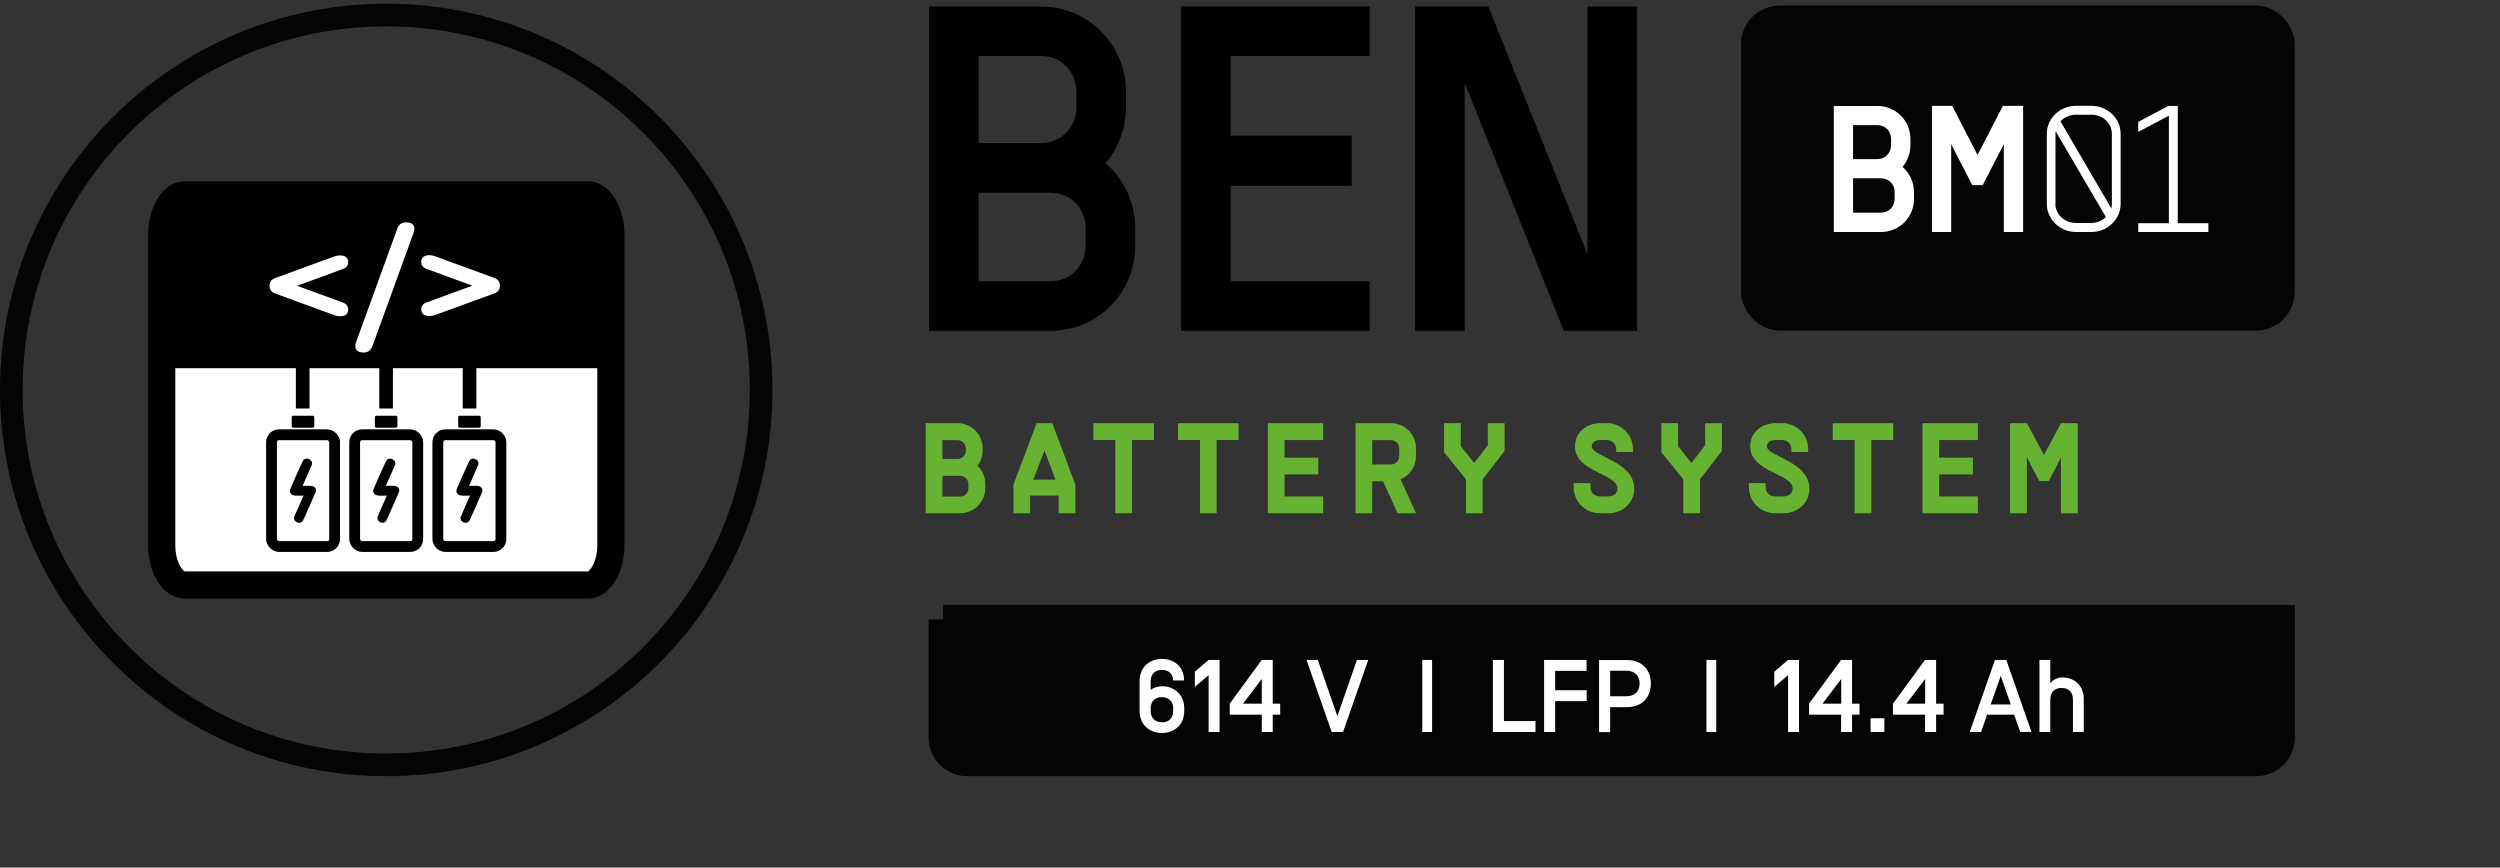 <?xml version="1.0" encoding="UTF-8"?> <svg xmlns="http://www.w3.org/2000/svg" xmlns:xlink="http://www.w3.org/1999/xlink" xmlns:i="http://ns.adobe.com/AdobeIllustrator/10.0/" id="Ebene_1" version="1.1" viewBox="0 0 804 279"><rect x="0" y="0" width="804" height="279" fill="#333333" stroke="none"/><!-- Generator: Adobe Illustrator 29.6.0, SVG Export Plug-In . SVG Version: 2.1.1 Build 207) --><defs><style> .st0, .st1, .st2, .st3, .st4, .st5 { fill: none; } .st6 { clip-path: url(#clippath-1); } .st7 { fill: #fff; } .st8 { fill: #65b330; } .st1 { stroke-width: 7.29px; } .st1, .st2 { stroke: #030504; } .st2 { stroke-width: 9.36px; } .st9 { clip-path: url(#clippath); } .st10 { fill: #030504; } .st3 { stroke-width: 8.74px; } .st3, .st4, .st5 { stroke: #000; } .st4 { stroke-width: 3.48px; } .st5 { stroke-width: 4.39px; } </style><clipPath id="clippath"><rect class="st0" width="804" height="279"></rect></clipPath><clipPath id="clippath-1"><rect class="st0" width="804" height="279"></rect></clipPath></defs><g class="st9"><path class="st1" d="M124.21,245.97c66.58,0,120.57-53.99,120.57-120.57S190.78,4.84,124.21,4.84,3.64,58.83,3.64,125.41s53.99,120.57,120.57,120.57Z"></path><path class="st7" d="M59.21,62.68c-3.4,0-7.2,5.26-7.2,12.84v99.78c0,7.58,3.81,12.83,7.2,12.83h130.05c3.39,0,7.2-5.26,7.2-12.83v-99.78c0-7.58-3.81-12.84-7.2-12.84H59.21Z"></path><path class="st3" d="M59.21,62.68c-3.4,0-7.2,5.26-7.2,12.84v99.78c0,7.58,3.81,12.83,7.2,12.83h130.05c3.39,0,7.2-5.26,7.2-12.83v-99.78c0-7.58-3.81-12.84-7.2-12.84H59.21Z"></path><rect class="st4" x="87.32" y="139.82" width="20.29" height="35.94" rx="2.4" ry="2.4"></rect><path d="M97.21,156.25c1.12,0,1.9-.04,2.65,0,1.41.08,2.11.99,1.57,2.19-1.24,2.94-2.57,5.88-3.89,8.78-.41.91-1.28,1.12-2.11.7-.91-.46-1.04-1.28-.62-2.15.91-2.07,1.82-4.1,2.82-6.38-1.04,0-1.82.04-2.57,0-1.49-.08-2.19-.99-1.61-2.32,1.2-2.9,2.53-5.76,3.85-8.61.41-.91,1.2-1.2,2.11-.79.87.41,1.16,1.2.75,2.11-.91,2.07-1.82,4.1-2.86,6.5l-.08-.04Z"></path><path d="M94.36,133.69c-.29,0-.54.21-.54.5v2.86c0,.29.25.5.54.5h6.17c.29,0,.54-.21.54-.5v-2.86c0-.29-.25-.5-.54-.5h-6.17Z"></path><rect class="st4" x="114.06" y="139.82" width="20.29" height="35.94" rx="2.4" ry="2.4"></rect><path d="M124,156.25c1.12,0,1.9-.04,2.65,0,1.41.08,2.11.99,1.57,2.19-1.24,2.94-2.57,5.88-3.89,8.78-.41.91-1.28,1.12-2.11.7-.91-.46-1.04-1.28-.62-2.15.91-2.07,1.82-4.1,2.82-6.38-1.04,0-1.82.04-2.57,0-1.49-.08-2.19-.99-1.61-2.32,1.2-2.9,2.53-5.76,3.85-8.61.41-.91,1.2-1.2,2.11-.79.87.41,1.16,1.2.75,2.11-.91,2.07-1.82,4.1-2.86,6.5l-.08-.04Z"></path><path d="M121.1,133.69c-.29,0-.54.21-.54.5v2.86c0,.29.25.5.54.5h6.17c.29,0,.54-.21.54-.5v-2.86c0-.29-.25-.5-.54-.5h-6.17Z"></path><rect class="st4" x="140.81" y="139.82" width="20.29" height="35.94" rx="2.4" ry="2.4"></rect><path d="M150.75,156.25c1.12,0,1.9-.04,2.65,0,1.41.08,2.11.99,1.57,2.19-1.24,2.94-2.57,5.88-3.89,8.78-.41.91-1.28,1.12-2.11.7-.91-.46-1.04-1.28-.62-2.15.91-2.07,1.82-4.1,2.82-6.38-1.04,0-1.82.04-2.57,0-1.49-.08-2.19-.99-1.62-2.32,1.2-2.9,2.53-5.76,3.85-8.61.41-.91,1.2-1.2,2.11-.79.87.41,1.16,1.2.75,2.11-.91,2.07-1.82,4.1-2.86,6.5l-.08-.04Z"></path><path d="M147.89,133.69c-.29,0-.54.21-.54.5v2.86c0,.29.25.5.54.5h6.17c.29,0,.54-.21.54-.5v-2.86c0-.29-.25-.5-.54-.5h-6.17Z"></path></g><path class="st5" d="M151,131.37v-14.45M124.17,131.37v-14.45M97.34,131.37v-14.45"></path><polyline points="52.25 118.41 195.21 118.41 195.21 61.44 52.25 61.44"></polyline><g class="st6"><path class="st7" d="M139.94,82.43c-.62-.21-1.2-.37-1.82-.37-1.74,0-2.65.79-2.65,2.24,0,.99.58,1.78,1.74,2.19l14.7,5.38-14.7,5.38c-1.16.41-1.74,1.24-1.74,2.15,0,1.49.91,2.24,2.65,2.24.62,0,1.24-.12,1.82-.33l19.05-6.96c1.24-.46,1.78-1.28,1.78-2.48s-.54-2.03-1.78-2.48l-19.05-6.96ZM114.64,109.68c-.33.87-.37,1.24-.37,1.66,0,1.32.91,2.03,2.77,2.03,1.24,0,2.24-.7,2.77-2.15l13.08-36.02c.29-.87.33-1.24.37-1.66,0-1.37-.95-2.03-2.77-2.03-1.32,0-2.28.74-2.77,2.15l-13.08,36.02ZM107.52,101.35c.62.25,1.16.37,1.82.37,1.74,0,2.65-.79,2.65-2.24,0-.95-.58-1.78-1.74-2.19l-14.7-5.38,14.7-5.38c1.16-.41,1.74-1.16,1.74-2.15,0-1.49-.91-2.24-2.65-2.24-.62,0-1.24.12-1.82.33l-19.04,6.96c-1.24.46-1.78,1.28-1.78,2.48s.54,2.03,1.78,2.48l19.04,6.96Z"></path><rect class="st10" x="564.61" y="6.46" width="168.67" height="95.18" rx="7.74" ry="7.74"></rect><rect class="st2" x="564.61" y="6.46" width="168.67" height="95.18" rx="7.74" ry="7.74"></rect><path class="st8" d="M646.46,165.07h5.38v-18.01l3.97,7.62h3.1l3.89-7.49v17.89h5.42v-28.98h-5.42l-5.47,10.23-5.46-10.23h-5.42v28.98ZM618.27,165.07h17.8v-5.42h-12.42v-7.08h10.85v-5.38h-10.85v-5.67h12.42v-5.42h-17.8v28.98ZM596.45,165.07h5.38v-23.56h7.04v-5.42h-19.46v5.42h7.04v23.56ZM570.78,165.07h2.77c4.72,0,8.36-3.44,8.36-7.91,0-8.82-13.66-10.35-13.66-13.58,0-1.28.99-2.07,2.94-2.07h1.95c1.66,0,2.98,1.28,2.98,2.9v.95h5.38v-.95c0-4.6-3.73-8.32-8.36-8.32h-1.95c-4.85,0-8.32,3.1-8.32,7.49,0,8.32,13.66,8.65,13.66,13.58,0,1.45-1.2,2.48-2.98,2.48h-2.77c-1.61,0-2.94-1.28-2.94-2.9v-1.37h-5.38v1.37c0,4.6,3.73,8.32,8.32,8.32M541.34,154.14v10.93h5.38v-10.93l7.04-9.11v-8.94h-5.38v7.08l-4.39,5.71-4.31-5.38v-7.41h-5.38v9.32l7.04,8.74ZM514.43,165.07h2.77c4.72,0,8.36-3.44,8.36-7.91,0-8.82-13.66-10.35-13.66-13.58,0-1.28.99-2.07,2.94-2.07h1.95c1.66,0,2.98,1.28,2.98,2.9v.95h5.38v-.95c0-4.6-3.73-8.32-8.36-8.32h-1.95c-4.84,0-8.32,3.1-8.32,7.49,0,8.32,13.66,8.65,13.66,13.58,0,1.45-1.2,2.48-2.98,2.48h-2.77c-1.61,0-2.94-1.28-2.94-2.9v-1.37h-5.38v1.37c0,4.6,3.73,8.32,8.32,8.32M471.45,154.14v10.93h5.38v-10.93l7.04-9.11v-8.94h-5.38v7.08l-4.39,5.71-4.31-5.38v-7.41h-5.38v9.32l7.04,8.74ZM441.31,149.38v-7.83h6c1.53,0,2.69,1.16,2.69,2.65v2.48c0,1.53-1.16,2.69-2.69,2.69h-6ZM449.47,165.07h5.92l-4.97-10.93c2.94-1.2,4.97-4.1,4.97-7.49v-2.48c0-4.47-3.56-8.07-8.07-8.07h-11.39v28.98h5.38v-10.31h3.48l4.68,10.31ZM407.73,165.07h17.8v-5.42h-12.42v-7.08h10.85v-5.38h-10.85v-5.67h12.42v-5.42h-17.8v28.98ZM385.91,165.07h5.38v-23.56h7.04v-5.42h-19.46v5.42h7.04v23.56ZM358.67,165.07h5.38v-23.56h7.04v-5.42h-19.46v5.42h7.04v23.56ZM332.3,154.27l3.6-9.36,3.56,9.36h-7.16ZM325.92,165.07h5.38v-5.71h9.15v5.71h5.38v-9.23l-7.41-19.75h-5.05l-7.45,19.75v9.23ZM303.07,147.6v-6.05h4.85c1.53,0,2.69,1.16,2.69,2.65v.7c0,1.53-1.16,2.69-2.69,2.69h-4.85ZM303.07,159.69v-6.67h5.67c1.53,0,2.69,1.16,2.69,2.65v1.37c0,1.49-1.16,2.65-2.69,2.65h-5.67ZM297.69,165.07h11.05c4.51,0,8.12-3.6,8.12-8.07v-1.37c0-2.28-.95-4.35-2.49-5.84,1.04-1.37,1.66-3.06,1.66-4.93v-.7c0-4.47-3.6-8.07-8.11-8.07h-10.23v28.98Z"></path><path class="st10" d="M303.32,199.23v37.97c0,4.26,3.48,7.74,7.74,7.74h414.53c4.26,0,7.74-3.48,7.74-7.74v-37.97h-430.01Z"></path><path class="st2" d="M303.32,199.23v37.97c0,4.26,3.48,7.74,7.74,7.74h414.53c4.26,0,7.74-3.48,7.74-7.74v-37.97h-430.01Z"></path><path class="st7" d="M659.38,225.02c0-2.57,1.49-3.77,3.64-3.77s3.64,1.2,3.64,3.77v10.39h3.48v-10.47c0-5.26-3.85-7.08-6.79-7.08-1.78,0-3.48.95-3.98,1.95v-7.58h-3.48v23.19h3.48v-10.39ZM640.21,226.56l3.23-9.19,3.23,9.19h-6.46ZM649.69,235.42h3.64l-8.11-23.19h-3.64l-8.11,23.19h3.64l1.95-5.59h8.69l1.95,5.59ZM613.09,226.31l6.04-7.95v7.95h-6.04ZM619.09,235.42h3.56v-5.59h2.4v-3.52h-2.4v-14.08h-3.56l-10.31,14.08v3.52h10.31v5.59ZM601.58,235.42h4.43v-4.43h-4.43v4.43ZM586.1,226.31l6.04-7.95v7.95h-6.04ZM592.1,235.42h3.52v-5.59h2.4v-3.52h-2.4v-14.08h-3.52l-10.31,14.08v3.52h10.31v5.59ZM575.04,235.42h3.52v-23.19h-3.52l-4.43,3.81v4.89l4.43-3.81v18.3ZM551.94,212.23h-3.15v23.19h3.15v-23.19ZM517.82,227.43h5.26c5.38,0,7.83-3.48,7.83-7.58s-2.44-7.58-7.83-7.58h-8.82v23.19h3.56v-8.03ZM523.08,215.71c2.98,0,4.22,1.9,4.22,4.1s-1.24,4.1-4.22,4.1h-5.26v-8.2h5.26ZM500.1,215.75h10.14v-3.52h-13.66v23.19h3.56v-9.94h10.14v-3.52h-10.14v-6.21h-.04ZM480.15,235.42h13.66v-3.52h-10.14v-19.67h-3.56v23.19h.04ZM460.56,212.23h-3.15v23.19h3.15v-23.19ZM440.03,212.23h-3.64l-6.29,18.09-6.29-18.09h-3.64l8.11,23.19h3.64l8.12-23.19ZM399.74,226.31l6.04-7.95v7.95h-6.04ZM405.79,235.42h3.52v-5.59h2.4v-3.52h-2.4v-14.08h-3.52l-10.31,14.08v3.52h10.31v5.59ZM388.69,235.42h3.52v-23.19h-3.52l-4.43,3.81v4.89l4.43-3.81v18.3ZM373.66,232.27c-2.11,0-3.6-1.24-3.6-3.68v-.75c0-2.4,1.49-3.64,3.6-3.64s3.64,1.24,3.64,3.68v.75c0,2.4-1.49,3.68-3.64,3.68v-.04ZM373.66,235.75c3.15,0,7.2-1.9,7.2-7.2v-.66c0-5.3-4.14-7.2-6.96-7.2-1.53,0-3.02.54-3.85,1.16v-2.73c0-2.4,1.49-3.68,3.6-3.68s3.56,1.16,3.64,3.39h3.52c-.08-5.17-4.06-6.95-7.16-6.95s-7.16,1.9-7.16,7.29v9.32c0,5.38,4.06,7.25,7.16,7.25v.04Z"></path><path d="M455.1,106.41h15.94V26.66l31.88,79.74h23.56V2.07h-15.94v79.74L478.66,2.07h-23.56v104.33ZM379.83,106.41h60.66v-15.94h-44.72v-30.72h38.92v-16.11h-38.92v-25.63h44.72V2.07h-60.66v104.33ZM314.7,46.04v-28.03h20.12c6.42,0,11.34,4.93,11.34,11.47v5.05c0,6.42-4.93,11.47-11.34,11.47h-20.12v.04ZM314.7,90.47v-28.49h23.1c6.42,0,11.34,4.93,11.34,11.34v5.67c0,6.54-4.93,11.47-11.34,11.47h-23.1ZM298.76,106.41h39.04c15.2,0,27.28-12.21,27.28-27.41v-5.67c0-8.36-3.73-15.82-9.52-20.87,4.02-4.76,6.54-11.01,6.54-17.89v-5.05c0-15.2-12.09-27.41-27.28-27.41h-36.06v104.34-.04Z"></path><path class="st7" d="M687.7,74.61h22.52v-2.82h-9.85v-37.72h-3.02l-9.69,5.13v3.23l9.85-5.22v34.57h-9.85v2.82h.04ZM662.61,39.04c1.2-1.32,3.02-2.15,5.05-2.15h4.89c3.73,0,6.62,2.73,6.62,6.13v22.56c0,.46-.04.99-.17,1.45l-16.35-27.99h-.04ZM661.04,65.58v-22.56c0-.29,0-.54.04-.83l16.19,27.62c-1.2,1.16-2.9,1.9-4.76,1.9h-4.89c-3.6,0-6.62-2.77-6.62-6.13h.04ZM667.66,74.61h4.89c5.22,0,9.44-4.06,9.44-9.03v-22.56c0-4.97-4.22-8.99-9.44-8.99h-4.89c-5.17,0-9.4,3.98-9.4,8.99v22.56c0,4.93,4.22,9.03,9.4,9.03M621.29,74.61h6.21v-28.24l6.79,13.17h3.35l6.79-13.17v28.24h6.21v-40.57h-6.5l-8.16,15.82-8.16-15.82h-6.5v40.57h-.04ZM595.95,51.13v-10.89h7.83c2.48,0,4.39,1.9,4.39,4.47v1.99c0,2.48-1.9,4.47-4.39,4.47h-7.83v-.04ZM595.95,68.44v-11.1h8.98c2.48,0,4.39,1.9,4.39,4.39v2.19c0,2.57-1.9,4.47-4.39,4.47h-8.98v.04ZM589.74,74.61h15.2c5.92,0,10.6-4.76,10.6-10.64v-2.19c0-3.23-1.45-6.13-3.68-8.11,1.57-1.86,2.53-4.31,2.53-6.96v-1.99c0-5.92-4.68-10.64-10.6-10.64h-14.04v40.57-.04Z"></path></g></svg> 